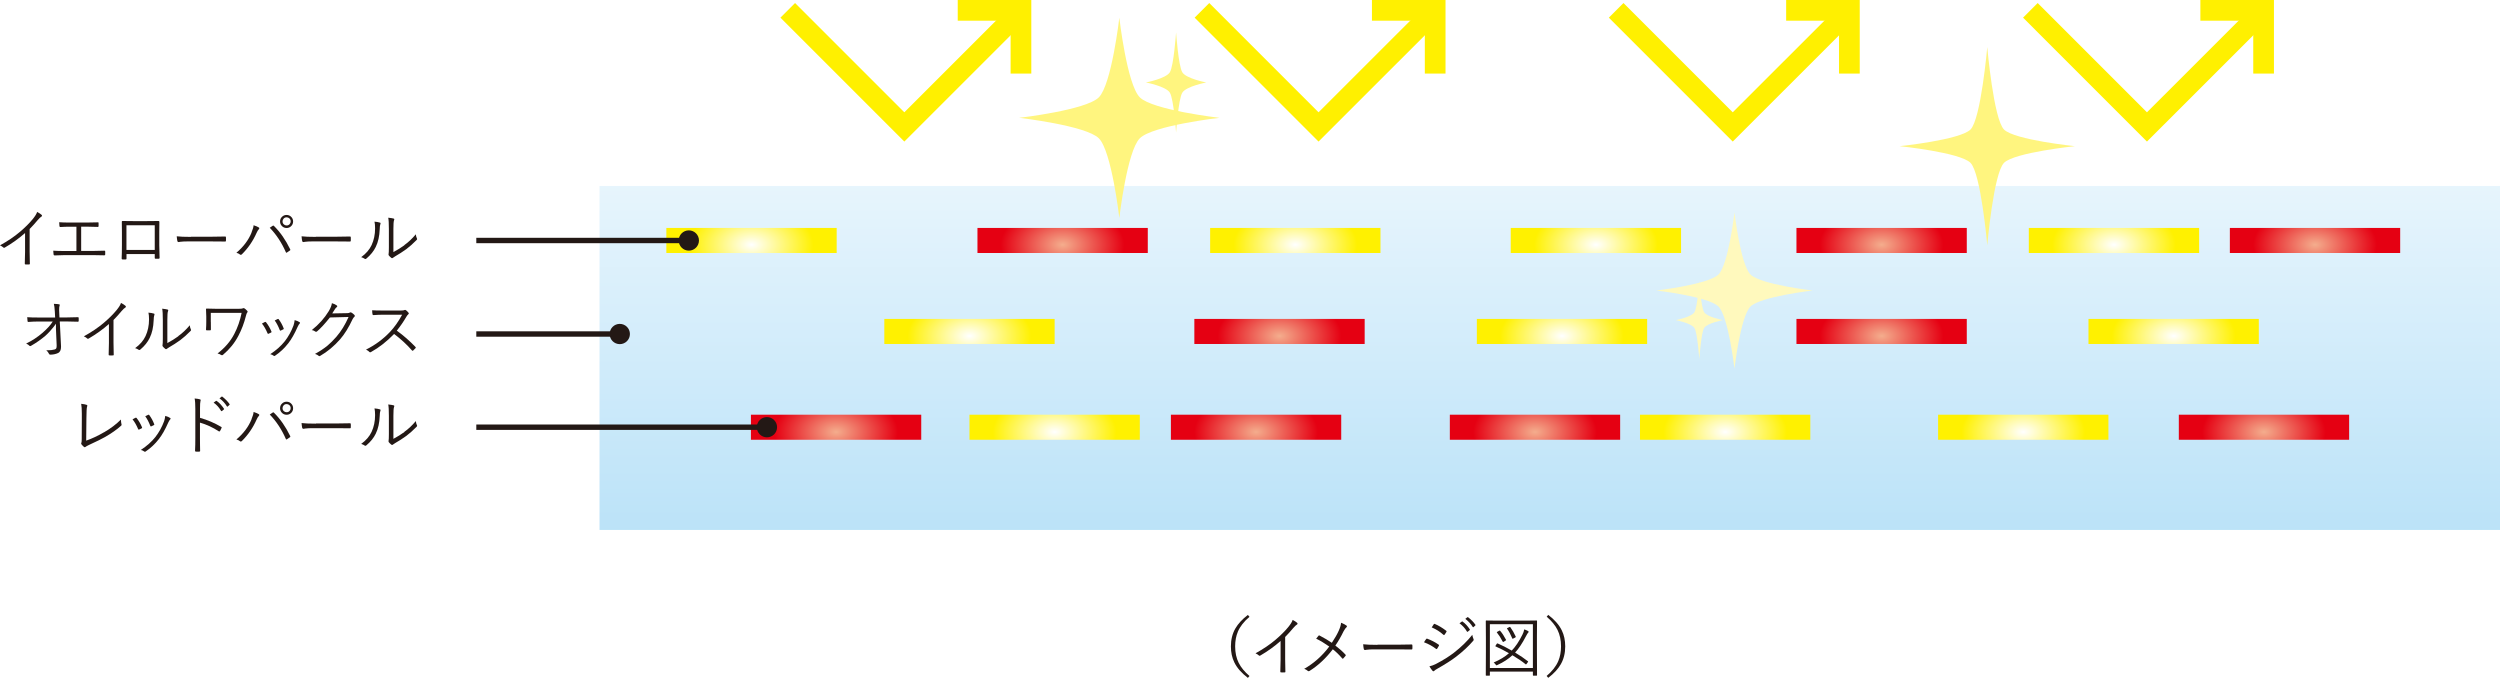 <?xml version="1.0" encoding="UTF-8"?>
<svg id="_レイヤー_2" data-name="レイヤー 2" xmlns="http://www.w3.org/2000/svg" xmlns:xlink="http://www.w3.org/1999/xlink" viewBox="0 0 463.83 125.76">
  <defs>
    <style>
      .cls-1 {
        fill: url(#_名称未設定グラデーション_26-8);
      }

      .cls-1, .cls-2, .cls-3, .cls-4, .cls-5, .cls-6, .cls-7, .cls-8, .cls-9, .cls-10, .cls-11, .cls-12, .cls-13, .cls-14, .cls-15, .cls-16, .cls-17, .cls-18, .cls-19, .cls-20, .cls-21, .cls-22, .cls-23 {
        stroke-width: 0px;
      }

      .cls-2 {
        fill: url(#_名称未設定グラデーション_26-9);
      }

      .cls-3 {
        fill: url(#_名称未設定グラデーション_26-2);
      }

      .cls-4 {
        fill: url(#_名称未設定グラデーション_26-3);
      }

      .cls-5 {
        fill: url(#_名称未設定グラデーション_26-5);
      }

      .cls-6 {
        fill: url(#_名称未設定グラデーション_26-4);
      }

      .cls-7 {
        fill: url(#_名称未設定グラデーション_26-6);
      }

      .cls-8 {
        fill: url(#_名称未設定グラデーション_26-7);
      }

      .cls-9 {
        fill: url(#_名称未設定グラデーション_43-9);
      }

      .cls-10 {
        fill: url(#_名称未設定グラデーション_43-8);
      }

      .cls-11 {
        fill: url(#_名称未設定グラデーション_43-7);
      }

      .cls-12 {
        fill: url(#_名称未設定グラデーション_43-6);
      }

      .cls-13 {
        fill: url(#_名称未設定グラデーション_43-2);
      }

      .cls-14 {
        fill: url(#_名称未設定グラデーション_43-3);
      }

      .cls-15 {
        fill: url(#_名称未設定グラデーション_43-4);
      }

      .cls-16 {
        fill: url(#_名称未設定グラデーション_43-5);
      }

      .cls-17 {
        fill: url(#_名称未設定グラデーション_42);
        filter: url(#drop-shadow-1);
      }

      .cls-18 {
        fill: url(#_名称未設定グラデーション_43);
      }

      .cls-19 {
        fill: url(#_名称未設定グラデーション_26);
      }

      .cls-24 {
        stroke: #fff000;
        stroke-width: 3.84px;
      }

      .cls-24, .cls-25 {
        fill: none;
        stroke-miterlimit: 10;
      }

      .cls-25 {
        stroke: #231815;
      }

      .cls-20 {
        fill: url(#_名称未設定グラデーション_43-10);
      }

      .cls-21 {
        fill: #231815;
      }

      .cls-22 {
        fill: #fff9bd;
      }

      .cls-23 {
        fill: #fff57f;
      }
    </style>
    <linearGradient id="_名称未設定グラデーション_42" data-name="名称未設定グラデーション 42" x1="283.06" y1="-5.77" x2="283.06" y2="95.77" gradientUnits="userSpaceOnUse">
      <stop offset="0" stop-color="#fff"/>
      <stop offset="1" stop-color="#bae2f8"/>
    </linearGradient>
    <filter id="drop-shadow-1" filterUnits="userSpaceOnUse">
      <feOffset dx="4.47" dy="4.47"/>
      <feGaussianBlur result="blur" stdDeviation="0"/>
      <feFlood flood-color="#231815" flood-opacity=".3"/>
      <feComposite in2="blur" operator="in"/>
      <feComposite in="SourceGraphic"/>
    </filter>
    <radialGradient id="_名称未設定グラデーション_43" data-name="名称未設定グラデーション 43" cx="709.05" cy="377.26" fx="709.05" fy="377.26" r="8.83" gradientTransform="translate(-782.33 -260.17) scale(1.3 .81)" gradientUnits="userSpaceOnUse">
      <stop offset="0" stop-color="#fff"/>
      <stop offset="1" stop-color="#fff100"/>
    </radialGradient>
    <radialGradient id="_名称未設定グラデーション_26" data-name="名称未設定グラデーション 26" cx="723.18" cy="420.15" fx="723.18" fy="420.15" r="8.83" gradientTransform="translate(-785.01 -260.17) scale(1.3 .81)" gradientUnits="userSpaceOnUse">
      <stop offset="0" stop-color="#f4ad8d"/>
      <stop offset="1" stop-color="#e50012"/>
    </radialGradient>
    <radialGradient id="_名称未設定グラデーション_26-2" data-name="名称未設定グラデーション 26" cx="761.87" cy="377.26" fx="761.87" fy="377.26" r="8.83" gradientTransform="translate(-793.29 -260.17) scale(1.3 .81)" xlink:href="#_名称未設定グラデーション_26"/>
    <radialGradient id="_名称未設定グラデーション_43-2" data-name="名称未設定グラデーション 43" cx="759.7" cy="420.15" fx="759.7" fy="420.15" r="8.83" gradientTransform="translate(-791.95 -260.17) scale(1.3 .81)" xlink:href="#_名称未設定グラデーション_43"/>
    <radialGradient id="_名称未設定グラデーション_43-3" data-name="名称未設定グラデーション 43" cx="747.55" cy="398.16" fx="747.55" fy="398.16" r="8.83" gradientTransform="translate(-791.95 -260.17) scale(1.3 .81)" xlink:href="#_名称未設定グラデーション_43"/>
    <radialGradient id="_名称未設定グラデーション_43-4" data-name="名称未設定グラデーション 43" cx="832.11" cy="398.16" fx="832.11" fy="398.16" r="8.83" gradientTransform="translate(-791.95 -260.17) scale(1.3 .81)" xlink:href="#_名称未設定グラデーション_43"/>
    <radialGradient id="_名称未設定グラデーション_43-5" data-name="名称未設定グラデーション 43" cx="919.41" cy="398.16" fx="919.41" fy="398.16" r="8.83" gradientTransform="translate(-791.95 -260.17) scale(1.3 .81)" xlink:href="#_名称未設定グラデーション_43"/>
    <radialGradient id="_名称未設定グラデーション_26-3" data-name="名称未設定グラデーション 26" cx="793.37" fx="793.37" r="8.83" gradientTransform="translate(-798.34 -260.17) scale(1.3 .81)" xlink:href="#_名称未設定グラデーション_26"/>
    <radialGradient id="_名称未設定グラデーション_26-4" data-name="名称未設定グラデーション 26" cx="796.72" cy="398.16" fx="796.72" fy="398.16" r="8.83" gradientTransform="translate(-798.34 -260.17) scale(1.3 .81)" xlink:href="#_名称未設定グラデーション_26"/>
    <radialGradient id="_名称未設定グラデーション_26-5" data-name="名称未設定グラデーション 26" cx="882.65" cy="398.16" fx="882.65" fy="398.16" r="8.83" gradientTransform="translate(-798.34 -260.17) scale(1.3 .81)" xlink:href="#_名称未設定グラデーション_26"/>
    <radialGradient id="_名称未設定グラデーション_43-6" data-name="名称未設定グラデーション 43" cx="801.62" fx="801.62" r="8.83" gradientTransform="translate(-801.78 -260.17) scale(1.3 .81)" xlink:href="#_名称未設定グラデーション_43"/>
    <radialGradient id="_名称未設定グラデーション_26-6" data-name="名称未設定グラデーション 26" cx="841.85" fx="841.85" r="8.83" gradientTransform="translate(-809.61 -260.17) scale(1.3 .81)" xlink:href="#_名称未設定グラデーション_26"/>
    <radialGradient id="_名称未設定グラデーション_43-7" data-name="名称未設定グラデーション 43" cx="922.76" cy="420.15" fx="922.76" fy="420.15" r="8.83" gradientTransform="translate(-824.2 -260.17) scale(1.3 .81)" xlink:href="#_名称未設定グラデーション_43"/>
    <radialGradient id="_名称未設定グラデーション_43-8" data-name="名称未設定グラデーション 43" cx="861.77" fx="861.77" r="8.83" gradientTransform="translate(-824.2 -260.17) scale(1.3 .81)" xlink:href="#_名称未設定グラデーション_43"/>
    <radialGradient id="_名称未設定グラデーション_26-7" data-name="名称未設定グラデーション 26" cx="959.17" fx="959.17" r="8.83" gradientTransform="translate(-826.89 -260.17) scale(1.3 .81)" xlink:href="#_名称未設定グラデーション_26"/>
    <radialGradient id="_名称未設定グラデーション_26-8" data-name="名称未設定グラデーション 26" cx="891.99" cy="377.26" fx="891.99" fy="377.26" r="8.83" gradientTransform="translate(-810.49 -260.17) scale(1.3 .81)" xlink:href="#_名称未設定グラデーション_26"/>
    <radialGradient id="_名称未設定グラデーション_43-9" data-name="名称未設定グラデーション 43" cx="931.8" fx="931.8" r="8.83" gradientTransform="translate(-819.13 -260.17) scale(1.3 .81)" xlink:href="#_名称未設定グラデーション_43"/>
    <radialGradient id="_名称未設定グラデーション_43-10" data-name="名称未設定グラデーション 43" cx="871.55" cy="420.15" fx="871.55" fy="420.15" r="8.83" gradientTransform="translate(-812.94 -260.17) scale(1.3 .81)" xlink:href="#_名称未設定グラデーション_43"/>
    <radialGradient id="_名称未設定グラデーション_26-9" data-name="名称未設定グラデーション 26" cx="970.34" cy="377.26" fx="970.34" fy="377.26" r="8.83" gradientTransform="translate(-831.93 -260.17) scale(1.3 .81)" xlink:href="#_名称未設定グラデーション_26"/>
  </defs>
  <g id="txt">
    <g>
      <path class="cls-21" d="M9.3,61.42c-.33.36-.61.64-.86.86-.81.69-1.69,1.31-2.65,1.86-.08.05-.15.07-.2.07s-.1-.03-.15-.08c-.11-.13-.3-.26-.59-.39,1.11-.53,2.12-1.2,3.04-1.99.84-.73,1.48-1.43,1.9-2.1h-2.58c-.66,0-1.31.03-1.95.08h-.03c-.07,0-.11-.05-.12-.16-.02-.15-.04-.39-.06-.72.49.04,1.2.06,2.14.06h3.04l-.06-1.15c-.04-.65-.1-1.11-.18-1.39.48.02.81.05.99.09.07.02.11.06.11.13,0,.04-.01.09-.04.14-.05.12-.08.37-.08.77,0,.1,0,.2.01.29l.05,1.11h1.24c.73,0,1.45-.02,2.17-.05.11,0,.16.04.16.12v.59c0,.09-.05.13-.16.13-1.07-.03-1.79-.05-2.16-.05h-1.19l.23,4.57c0,.05,0,.11,0,.17,0,.55-.18.92-.53,1.11-.45.21-.94.31-1.46.31-.13,0-.21-.05-.24-.15-.11-.25-.28-.47-.5-.66.07,0,.14,0,.2,0,.56,0,1.01-.05,1.34-.15.15-.04.25-.11.3-.2.05-.09.08-.24.08-.45,0-.05,0-.11,0-.17l-.13-3.05v-.91c-.27.4-.62.85-1.07,1.34Z"/>
      <path class="cls-21" d="M21.06,63.62c0,.68.01,1.4.04,2.17,0,.01,0,.02,0,.04,0,.07-.04.11-.12.11-.11,0-.23.01-.35.01s-.23,0-.35-.01c-.08,0-.12-.05-.12-.14.03-.95.05-1.66.05-2.14v-3.55c-1.12,1-2.38,1.9-3.77,2.71-.04.02-.08.04-.12.04-.05,0-.11-.03-.16-.08-.12-.12-.32-.25-.6-.38,1.43-.79,2.68-1.63,3.73-2.53.95-.81,1.72-1.58,2.33-2.32.45-.55.73-1,.83-1.35.4.21.67.39.83.54.05.05.08.11.08.16,0,.07-.04.13-.13.18-.14.07-.37.28-.67.63-.49.59-.99,1.14-1.5,1.66v4.27Z"/>
      <path class="cls-21" d="M28.55,58.17c.08.03.12.08.12.16,0,.04-.01.09-.04.14-.07.16-.11.47-.12.94-.05,1.29-.29,2.38-.74,3.29-.37.77-.94,1.48-1.72,2.14-.07.07-.14.1-.21.1-.05,0-.09-.02-.13-.05-.16-.12-.37-.22-.64-.3.9-.65,1.54-1.4,1.93-2.23.43-.92.65-1.96.65-3.11,0-.52-.04-.94-.11-1.25.43.04.76.1,1,.18ZM33.08,62.35c.74-.52,1.45-1.19,2.13-2,.03.3.09.55.2.76.02.05.04.09.04.12,0,.05-.04.12-.11.19-.66.67-1.29,1.23-1.89,1.68-.7.5-1.39.95-2.08,1.34-.21.12-.34.21-.39.26-.05.05-.11.08-.17.08-.05,0-.11-.02-.15-.06-.2-.16-.36-.31-.47-.46-.03-.05-.05-.1-.05-.15,0-.03,0-.08.02-.15.03-.12.05-.52.05-1.19v-3.4c0-1.04-.04-1.74-.12-2.1.48.05.82.11,1,.16.09.03.13.08.13.15,0,.04-.02.11-.06.2-.07.17-.11.7-.11,1.59v4.28c.74-.39,1.42-.82,2.04-1.27Z"/>
      <path class="cls-21" d="M39.12,59.72c0,.66,0,1.14.01,1.42,0,.1-.05.15-.15.15h-.6c-.11,0-.16-.04-.16-.13.04-.57.05-1.05.05-1.44v-1.01c0-.48-.02-.94-.05-1.37,0-.06.04-.09.12-.09.51.02,1.09.04,1.72.04h4.27c.41,0,.66-.03.74-.09.04-.03.08-.04.12-.04.04,0,.1.02.16.05.15.09.32.25.53.47.04.05.06.1.06.15,0,.06-.03.12-.09.18-.07.08-.14.27-.21.56-.34,1.35-.81,2.6-1.41,3.73-.69,1.33-1.64,2.5-2.85,3.52-.06.06-.13.09-.2.09-.05,0-.1-.02-.15-.05-.18-.13-.41-.22-.67-.28,1.39-1.07,2.42-2.28,3.11-3.63.62-1.18,1.07-2.48,1.36-3.91h-5.72v1.69Z"/>
      <path class="cls-21" d="M49.16,59.74s.06-.02.08-.02c.04,0,.09.03.13.08.41.53.74,1.09.98,1.68.02.05.03.09.03.11,0,.04-.03.07-.09.11-.12.07-.27.14-.46.22-.03.01-.05.02-.08.02-.05,0-.09-.04-.12-.12-.3-.71-.64-1.31-1.03-1.79.23-.12.41-.22.54-.29ZM55.57,59.76c.06.04.09.09.09.15,0,.05-.03.09-.08.14-.09.08-.21.27-.35.57-.57,1.29-1.15,2.32-1.76,3.09-.71.91-1.52,1.67-2.43,2.28-.05.04-.11.06-.16.06-.04,0-.08-.02-.11-.05-.18-.14-.39-.24-.63-.29,1.11-.73,2.01-1.53,2.69-2.39.68-.87,1.22-1.85,1.63-2.95.09-.26.16-.59.21-.98.42.12.71.24.89.38ZM51.52,59.19s.05-.02.08-.02c.05,0,.09.03.13.09.37.5.67,1.05.9,1.66.01.03.02.05.02.07,0,.05-.03.09-.1.12-.16.09-.32.17-.48.23-.02,0-.04.01-.05.01-.04,0-.08-.04-.12-.12-.28-.72-.59-1.31-.93-1.77.29-.15.47-.25.56-.28Z"/>
      <path class="cls-21" d="M64.33,58.11c.29-.01.49-.05.6-.13.03-.02.07-.04.11-.04.05,0,.12.03.21.08.17.11.33.24.48.39.07.07.1.14.1.2,0,.06-.03.11-.08.16-.13.12-.24.26-.32.42-.73,1.57-1.51,2.82-2.31,3.74-1.12,1.28-2.37,2.32-3.74,3.11-.04.02-.07.04-.11.04-.05,0-.1-.02-.16-.07-.15-.14-.38-.26-.67-.35.9-.49,1.69-1.01,2.35-1.56.52-.44,1.06-.98,1.62-1.62.89-1.03,1.64-2.25,2.26-3.67l-3.46.09c-.93,1.16-1.72,2.02-2.37,2.57-.07.06-.14.09-.2.09-.05,0-.11-.02-.18-.07-.16-.12-.37-.21-.61-.25,1.31-1.05,2.35-2.21,3.13-3.49.34-.57.54-1.07.6-1.5.4.12.7.26.9.42.06.04.09.1.09.16s-.03.11-.09.15c-.12.08-.24.21-.36.41-.27.43-.43.68-.48.76l2.69-.05Z"/>
      <path class="cls-21" d="M77.07,64.36c.05.05.08.09.08.12s-.02.08-.07.13c-.09.11-.23.25-.43.43-.04.04-.07.05-.1.05-.03,0-.07-.03-.12-.08-.95-1.09-2.05-2.1-3.31-3.05-1.36,1.4-2.78,2.52-4.28,3.35-.07.04-.12.06-.16.06-.05,0-.1-.03-.15-.08-.11-.13-.32-.28-.62-.43,1.67-.83,3.14-1.91,4.42-3.25.86-.91,1.62-1.99,2.28-3.22h-3.62c-.43,0-1.01.02-1.73.07-.07,0-.12-.04-.14-.13-.05-.23-.07-.48-.07-.77.39.03,1.01.05,1.86.05h3.48c.35,0,.58-.03.69-.1.02-.02.05-.02.08-.02.05,0,.1.02.16.06.18.14.34.3.49.49.03.04.04.08.04.11,0,.05-.03.11-.1.16-.11.09-.23.24-.35.45-.53.91-1.12,1.77-1.78,2.58,1.27.92,2.41,1.93,3.45,3.01Z"/>
    </g>
    <rect class="cls-17" x="106.76" y="30.03" width="352.6" height="63.82"/>
    <g>
      <path class="cls-23" d="M211.47,18.06c-2.38-2.38-3.8-14.78-3.8-14.78,0,0-1.43,12.4-3.8,14.78-2.38,2.38-14.78,3.8-14.78,3.8,0,0,12.4,1.43,14.78,3.8,2.38,2.38,3.8,14.78,3.8,14.78,0,0,1.43-12.4,3.8-14.78,2.38-2.38,14.78-3.8,14.78-3.8,0,0-12.4-1.43-14.78-3.8Z"/>
      <path class="cls-23" d="M219.35,13.4c-.72-1.19-1.15-7.39-1.15-7.39,0,0-.43,6.2-1.15,7.39-.72,1.19-4.45,1.9-4.45,1.9,0,0,3.74.71,4.45,1.9.72,1.19,1.15,7.39,1.15,7.39,0,0,.43-6.2,1.15-7.39.72-1.19,4.45-1.9,4.45-1.9,0,0-3.74-.71-4.45-1.9Z"/>
    </g>
    <g>
      <path class="cls-22" d="M316.16,57.91c-.56-.93-.89-5.77-.89-5.77,0,0-.34,4.84-.89,5.77-.56.93-3.47,1.48-3.47,1.48,0,0,2.91.56,3.47,1.48.56.93.89,5.77.89,5.77,0,0,.34-4.84.89-5.77.56-.93,3.47-1.48,3.47-1.48,0,0-2.91-.56-3.47-1.48Z"/>
      <path class="cls-22" d="M324.77,50.93c-1.85-1.85-2.97-11.53-2.97-11.53,0,0-1.11,9.68-2.97,11.53-1.85,1.85-11.53,2.97-11.53,2.97,0,0,9.68,1.11,11.53,2.97,1.85,1.85,2.97,11.53,2.97,11.53,0,0,1.11-9.68,2.97-11.53,1.85-1.85,11.53-2.97,11.53-2.97,0,0-9.68-1.11-11.53-2.97Z"/>
    </g>
    <rect class="cls-18" x="123.63" y="42.29" width="31.6" height="4.65"/>
    <rect class="cls-19" x="139.32" y="76.94" width="31.6" height="4.65"/>
    <rect class="cls-3" x="181.35" y="42.29" width="31.6" height="4.65"/>
    <rect class="cls-13" x="179.87" y="76.94" width="31.6" height="4.65"/>
    <rect class="cls-14" x="164.07" y="59.17" width="31.6" height="4.65"/>
    <rect class="cls-15" x="274" y="59.17" width="31.6" height="4.65"/>
    <rect class="cls-16" x="387.48" y="59.17" width="31.6" height="4.65"/>
    <rect class="cls-4" x="217.24" y="76.94" width="31.6" height="4.65"/>
    <rect class="cls-6" x="221.59" y="59.17" width="31.6" height="4.65"/>
    <rect class="cls-5" x="333.3" y="59.17" width="31.6" height="4.65"/>
    <rect class="cls-12" x="224.52" y="42.29" width="31.6" height="4.65"/>
    <rect class="cls-7" x="268.99" y="76.94" width="31.6" height="4.65"/>
    <rect class="cls-11" x="359.58" y="76.94" width="31.6" height="4.65"/>
    <rect class="cls-10" x="280.29" y="42.29" width="31.6" height="4.65"/>
    <rect class="cls-8" x="404.24" y="76.94" width="31.6" height="4.65"/>
    <rect class="cls-1" x="333.3" y="42.29" width="31.6" height="4.65"/>
    <rect class="cls-9" x="376.41" y="42.29" width="31.6" height="4.65"/>
    <rect class="cls-20" x="304.27" y="76.94" width="31.6" height="4.65"/>
    <rect class="cls-2" x="413.71" y="42.29" width="31.6" height="4.65"/>
    <g>
      <g>
        <polyline class="cls-24" points="189.42 1.92 167.78 23.55 146.15 1.92"/>
        <polyline class="cls-24" points="177.69 1.92 189.42 1.92 189.42 13.65"/>
      </g>
      <g>
        <polyline class="cls-24" points="266.27 1.92 244.63 23.55 223 1.92"/>
        <polyline class="cls-24" points="254.54 1.92 266.27 1.92 266.27 13.65"/>
      </g>
      <g>
        <polyline class="cls-24" points="343.12 1.92 321.48 23.55 299.85 1.92"/>
        <polyline class="cls-24" points="331.39 1.92 343.12 1.92 343.12 13.65"/>
      </g>
      <g>
        <polyline class="cls-24" points="419.97 1.92 398.33 23.55 376.7 1.92"/>
        <polyline class="cls-24" points="408.24 1.92 419.97 1.92 419.97 13.65"/>
      </g>
    </g>
    <path class="cls-23" d="M371.82,24.04c-1.95-1.92-3.12-15.31-3.12-15.31,0,0-1.17,13.39-3.12,15.31-1.95,1.92-13.14,3.08-13.14,3.08,0,0,11.19,1.15,13.14,3.08,1.95,1.92,3.12,15.31,3.12,15.31,0,0,1.17-13.39,3.12-15.31,1.95-1.92,13.14-3.08,13.14-3.08,0,0-11.19-1.15-13.14-3.08Z"/>
    <g>
      <line class="cls-25" x1="88.37" y1="61.97" x2="115.08" y2="61.97"/>
      <circle class="cls-21" cx="114.99" cy="61.97" r="1.88"/>
    </g>
    <g>
      <path class="cls-21" d="M5.5,46.74c0,.68.01,1.4.04,2.17,0,.01,0,.02,0,.04,0,.07-.04.11-.12.11-.11,0-.23.01-.35.01s-.23,0-.35-.01c-.08,0-.12-.05-.12-.14.03-.95.05-1.66.05-2.14v-3.55c-1.12,1-2.38,1.9-3.77,2.71-.04.02-.08.04-.12.04-.05,0-.11-.03-.16-.08-.12-.12-.32-.25-.6-.38,1.43-.79,2.68-1.63,3.73-2.53.95-.81,1.72-1.58,2.33-2.32.45-.55.73-1,.83-1.35.4.21.67.39.83.54.05.05.08.11.08.16,0,.07-.04.13-.13.18-.14.07-.37.28-.67.63-.49.59-.99,1.14-1.5,1.66v4.27Z"/>
      <path class="cls-21" d="M15.05,46.56h2.09c.45,0,1.19-.02,2.21-.05h.04c.09,0,.13.05.13.15v.56c0,.1-.06.15-.17.15-1.31-.02-2.04-.04-2.2-.04h-5.07c-.41,0-1.06.02-1.95.06-.11,0-.17-.06-.19-.18-.04-.27-.06-.51-.06-.7.52.04,1.25.06,2.2.06h2.1v-4.51h-1.18c-.59,0-1.2.02-1.82.06h-.03c-.05,0-.09-.06-.12-.18-.03-.21-.05-.45-.05-.71.54.04,1.2.06,1.98.06h3.11c.66,0,1.36-.01,2.1-.04h.04c.05,0,.08.04.08.12v.58c0,.1-.04.15-.13.15-.67-.03-1.36-.05-2.07-.05h-1.03v4.51Z"/>
      <path class="cls-21" d="M23.47,47.14v.81c0,.08-.01.13-.04.15-.02.02-.06.03-.13.04h-.38c-.07,0-.13,0-.18,0-.11-.01-.17-.06-.17-.16.03-.68.05-1.53.05-2.57v-2.36c0-.85,0-1.49-.02-1.92,0-.09.04-.13.13-.13.41.02,1.05.02,1.93.02h2.64c1,0,1.71,0,2.13-.02.09,0,.14.06.14.17-.02.79-.02,1.42-.02,1.89v2.41c0,.55.02,1.34.06,2.37,0,.11-.05.16-.15.16h-.63c-.08,0-.12-.05-.12-.15v-.71h-5.24ZM28.71,41.79h-5.25v4.58h5.25v-4.58Z"/>
      <path class="cls-21" d="M35.44,43.92h3.68c.84,0,1.72-.01,2.63-.04.03,0,.04,0,.05,0,.08,0,.12.05.12.15,0,.08.01.19.01.31s0,.23-.01.32c0,.1-.04.15-.12.15-.02,0-.04,0-.05,0-.6-.02-1.47-.02-2.6-.02h-4.42c-.48,0-.91.02-1.29.07-.06,0-.14.02-.23.04-.05,0-.08.01-.09.01-.1,0-.17-.06-.21-.17-.05-.21-.09-.52-.12-.9.55.07,1.44.11,2.65.11Z"/>
      <path class="cls-21" d="M46.66,43.14c.25-.6.38-1.05.39-1.35.46.15.78.29.94.4.08.04.12.1.12.16,0,.05-.03.11-.09.18-.14.14-.28.37-.42.69-.67,1.51-1.57,2.82-2.71,3.95-.07.07-.14.11-.22.11-.05,0-.1-.02-.15-.06-.15-.14-.37-.24-.66-.32,1.3-1.1,2.24-2.35,2.81-3.74ZM50.58,41.9c.05-.03.1-.05.12-.05.04,0,.08.02.13.07,1.17,1.16,2.17,2.6,3,4.31.03.05.04.09.04.12,0,.05-.03.09-.09.13-.27.19-.45.32-.56.38-.04.02-.07.03-.09.03-.04,0-.07-.04-.1-.11-.77-1.76-1.77-3.27-2.98-4.52.28-.2.45-.32.53-.36ZM54.07,40.28c.21.23.31.5.31.81,0,.36-.13.66-.4.9-.23.21-.5.31-.81.31-.36,0-.66-.13-.9-.4-.21-.23-.31-.5-.31-.81,0-.36.13-.66.4-.9.23-.21.5-.31.81-.31.36,0,.66.13.9.4ZM52.61,40.58c-.13.14-.19.31-.19.5,0,.23.08.41.25.56.14.13.31.19.51.19.23,0,.41-.08.56-.25.13-.14.19-.31.19-.51,0-.22-.08-.41-.25-.56-.14-.13-.31-.19-.51-.19-.23,0-.41.08-.56.25Z"/>
      <path class="cls-21" d="M58.6,43.92h3.68c.84,0,1.72-.01,2.63-.04.03,0,.04,0,.05,0,.08,0,.12.05.12.15,0,.08.01.19.01.31s0,.23-.01.32c0,.1-.04.15-.12.15-.02,0-.04,0-.05,0-.6-.02-1.47-.02-2.6-.02h-4.42c-.48,0-.91.02-1.29.07-.06,0-.14.02-.23.04-.05,0-.08.01-.09.01-.1,0-.17-.06-.21-.17-.05-.21-.09-.52-.12-.9.55.07,1.44.11,2.65.11Z"/>
      <path class="cls-21" d="M70.49,41.29c.08.03.12.08.12.16,0,.04-.01.09-.04.14-.07.16-.11.47-.12.94-.05,1.29-.29,2.38-.74,3.29-.37.77-.94,1.48-1.72,2.14-.07.07-.14.1-.21.1-.05,0-.09-.02-.13-.05-.16-.12-.37-.22-.64-.3.9-.65,1.54-1.4,1.93-2.23.43-.92.65-1.96.65-3.11,0-.52-.04-.94-.11-1.25.43.04.76.1,1,.18ZM75.02,45.47c.74-.52,1.45-1.19,2.13-2,.03.3.09.55.2.76.02.05.04.09.04.12,0,.05-.04.12-.11.19-.66.67-1.29,1.23-1.89,1.68-.7.5-1.39.95-2.08,1.34-.21.12-.34.21-.39.26-.05.05-.11.08-.17.08-.05,0-.11-.02-.15-.06-.2-.16-.36-.31-.47-.46-.03-.05-.05-.1-.05-.15,0-.03,0-.08.02-.15.03-.12.05-.52.05-1.19v-3.4c0-1.04-.04-1.74-.12-2.1.48.05.82.11,1,.16.09.03.13.08.13.15,0,.04-.02.11-.06.2-.07.17-.11.7-.11,1.59v4.28c.74-.39,1.42-.82,2.04-1.27Z"/>
    </g>
    <g>
      <line class="cls-25" x1="88.37" y1="44.62" x2="127.9" y2="44.62"/>
      <path class="cls-21" d="M127.8,46.5c1.04,0,1.88-.84,1.88-1.88s-.84-1.88-1.88-1.88-1.88.84-1.88,1.88.84,1.88,1.88,1.88Z"/>
    </g>
    <g>
      <path class="cls-21" d="M19.28,80.22c1.25-.72,2.3-1.52,3.15-2.38.02.35.05.64.11.86.01.04.02.08.02.11,0,.06-.03.12-.09.17-.78.71-1.78,1.41-3,2.11-.52.3-1.5.79-2.94,1.45-.36.17-.57.29-.63.35-.06.05-.12.08-.18.08-.05,0-.1-.02-.15-.06-.18-.15-.33-.31-.46-.48-.04-.05-.05-.09-.05-.14,0-.04.01-.09.04-.15.04-.1.06-.31.06-.62l.02-3.87c0-.53,0-.84,0-.93,0-.78-.04-1.38-.12-1.8.47.05.81.11,1.01.19.09.03.13.08.13.15,0,.04-.01.1-.04.18-.08.19-.12.92-.13,2.19l-.04,4.12c1.08-.38,2.18-.89,3.3-1.55Z"/>
      <path class="cls-21" d="M25.15,77.51s.06-.02.08-.02c.04,0,.09.03.13.08.41.53.74,1.09.98,1.68.02.05.03.09.03.11,0,.04-.03.07-.09.11-.12.07-.27.14-.46.22-.03.01-.05.02-.08.02-.05,0-.09-.04-.12-.12-.3-.71-.64-1.31-1.03-1.79.23-.12.41-.22.54-.29ZM31.56,77.53c.06.04.09.09.09.15,0,.05-.03.09-.08.14-.09.08-.21.27-.35.57-.57,1.29-1.15,2.32-1.76,3.09-.71.91-1.52,1.67-2.43,2.28-.05.04-.11.06-.16.06-.04,0-.08-.02-.11-.05-.18-.14-.39-.24-.63-.29,1.11-.73,2.01-1.53,2.69-2.39.68-.87,1.22-1.85,1.63-2.95.09-.26.16-.59.21-.98.42.12.71.24.89.38ZM27.5,76.96s.05-.02.08-.02c.05,0,.09.03.13.09.37.5.67,1.05.9,1.66.01.03.02.05.02.07,0,.05-.03.09-.1.12-.16.09-.32.17-.48.23-.02,0-.04.01-.05.01-.04,0-.08-.04-.12-.12-.28-.72-.59-1.31-.93-1.77.29-.15.47-.25.56-.28Z"/>
      <path class="cls-21" d="M41.02,79.19c.07.03.11.07.11.12,0,.02,0,.04-.02.07-.09.21-.18.41-.29.59-.05.06-.09.09-.12.09-.03,0-.06-.01-.11-.04-1.1-.72-2.27-1.26-3.49-1.61v2.78c0,.3,0,.73.01,1.29.01.7.02,1.09.02,1.16,0,.02,0,.03,0,.04,0,.07-.05.11-.16.11-.08,0-.18.01-.3.01s-.22,0-.31-.01c-.11,0-.17-.05-.17-.16.04-.69.05-1.5.05-2.44v-5.34c0-.86-.04-1.5-.13-1.92.47.04.8.09.99.16.09.02.14.07.14.14,0,.04-.02.11-.05.22-.05.16-.08.6-.08,1.33v1.74c1.41.4,2.71.96,3.91,1.67ZM40.08,74.39s.05-.03.07-.03c.02,0,.04,0,.06.03.49.34.94.83,1.35,1.45.02.02.02.04.02.05,0,.03-.02.05-.05.08l-.35.29s-.05.03-.08.03c-.03,0-.06-.02-.08-.05-.37-.63-.83-1.15-1.39-1.54l.43-.31ZM41.1,73.6s.05-.04.07-.04.04,0,.06.02c.57.44,1.03.91,1.37,1.4.02.02.02.04.02.06,0,.03-.02.06-.06.09l-.32.29s-.04.04-.06.04c-.03,0-.05-.02-.08-.06-.35-.58-.81-1.08-1.38-1.5l.39-.3Z"/>
      <path class="cls-21" d="M46.66,77.78c.25-.6.38-1.05.39-1.35.46.15.78.29.94.4.08.04.12.1.12.16,0,.05-.03.11-.09.18-.14.14-.28.37-.42.69-.67,1.51-1.57,2.82-2.71,3.95-.07.07-.14.11-.22.11-.05,0-.1-.02-.15-.06-.15-.14-.37-.24-.66-.32,1.3-1.1,2.24-2.35,2.81-3.74ZM50.58,76.55c.05-.03.1-.05.12-.05.04,0,.08.02.13.07,1.17,1.16,2.17,2.6,3,4.31.03.05.04.09.04.12,0,.05-.03.09-.09.13-.27.19-.45.32-.56.38-.04.02-.07.03-.09.03-.04,0-.07-.04-.1-.11-.77-1.76-1.77-3.27-2.98-4.52.28-.2.45-.32.53-.36ZM54.07,74.93c.21.23.31.5.31.81,0,.36-.13.66-.4.9-.23.21-.5.31-.81.31-.36,0-.66-.13-.9-.4-.21-.23-.31-.5-.31-.81,0-.36.13-.66.4-.9.23-.21.5-.31.81-.31.36,0,.66.13.9.4ZM52.61,75.23c-.13.14-.19.31-.19.5,0,.23.08.41.25.56.14.13.31.19.51.19.23,0,.41-.08.56-.25.13-.14.19-.31.19-.51,0-.22-.08-.41-.25-.56-.14-.13-.31-.19-.51-.19-.23,0-.41.08-.56.25Z"/>
      <path class="cls-21" d="M58.6,78.57h3.68c.84,0,1.72-.01,2.63-.04.03,0,.04,0,.05,0,.08,0,.12.05.12.15,0,.08.01.19.01.31s0,.23-.01.32c0,.1-.04.15-.12.15-.02,0-.04,0-.05,0-.6-.02-1.47-.02-2.6-.02h-4.42c-.48,0-.91.02-1.29.07-.06,0-.14.02-.23.04-.05,0-.08.01-.09.01-.1,0-.17-.06-.21-.17-.05-.21-.09-.52-.12-.9.55.07,1.44.11,2.65.11Z"/>
      <path class="cls-21" d="M70.49,75.94c.08.03.12.08.12.16,0,.04-.01.09-.04.14-.07.16-.11.47-.12.94-.05,1.29-.29,2.38-.74,3.29-.37.77-.94,1.48-1.72,2.14-.07.07-.14.1-.21.1-.05,0-.09-.02-.13-.05-.16-.12-.37-.22-.64-.3.9-.65,1.54-1.4,1.93-2.23.43-.92.65-1.96.65-3.11,0-.52-.04-.94-.11-1.25.43.04.76.1,1,.18ZM75.02,80.12c.74-.52,1.45-1.19,2.13-2,.03.3.09.55.2.76.02.05.04.09.04.12,0,.05-.04.12-.11.19-.66.67-1.29,1.23-1.89,1.68-.7.5-1.39.95-2.08,1.34-.21.12-.34.21-.39.26-.05.05-.11.08-.17.08-.05,0-.11-.02-.15-.06-.2-.16-.36-.31-.47-.46-.03-.05-.05-.1-.05-.15,0-.03,0-.08.02-.15.03-.12.05-.52.05-1.19v-3.4c0-1.04-.04-1.74-.12-2.1.48.05.82.11,1,.16.09.03.13.08.13.15,0,.04-.02.11-.06.2-.07.17-.11.7-.11,1.59v4.28c.74-.39,1.42-.82,2.04-1.27Z"/>
    </g>
    <g>
      <path class="cls-21" d="M229.66,117.21c-.33.79-.5,1.69-.5,2.71,0,1.17.22,2.19.66,3.07.42.84,1.09,1.65,2,2.43l-.3.35c-1.19-.91-2.03-1.87-2.52-2.89-.42-.86-.63-1.84-.63-2.95,0-1.27.28-2.38.83-3.33.5-.87,1.27-1.71,2.32-2.51l.3.35c-1.04.88-1.76,1.81-2.17,2.78Z"/>
      <path class="cls-21" d="M238.44,122.43c0,.68.01,1.4.04,2.17,0,.01,0,.02,0,.04,0,.07-.04.11-.12.11-.11,0-.23.01-.35.01s-.23,0-.35-.01c-.08,0-.12-.05-.12-.14.03-.95.05-1.66.05-2.14v-3.55c-1.12,1-2.38,1.9-3.77,2.71-.04.02-.08.04-.12.04-.05,0-.11-.03-.16-.08-.12-.12-.32-.25-.6-.38,1.43-.79,2.68-1.63,3.73-2.53.95-.81,1.72-1.58,2.33-2.32.45-.55.73-1,.83-1.35.4.21.67.39.83.54.05.05.08.11.08.16,0,.07-.04.13-.13.18-.14.07-.37.28-.67.63-.49.59-.99,1.14-1.5,1.66v4.27Z"/>
      <path class="cls-21" d="M248.41,116.94c.23-.51.37-.98.4-1.4.49.2.82.37,1,.52.06.04.09.09.09.15,0,.07-.03.13-.1.18-.11.07-.29.32-.52.73-.5,1.03-1.01,1.91-1.53,2.65.69.52,1.32,1.08,1.88,1.68.04.05.06.09.06.12,0,.03-.02.06-.05.11-.07.09-.2.24-.41.47-.04.04-.07.06-.11.06-.04,0-.07-.02-.11-.07-.57-.67-1.15-1.23-1.73-1.68-1.31,1.7-2.74,3.03-4.29,4-.08.05-.14.07-.2.07s-.1-.02-.15-.06c-.22-.19-.44-.32-.67-.38,1.8-1.03,3.35-2.41,4.65-4.14-.87-.61-1.68-1.1-2.43-1.46.3-.38.45-.57.46-.57.03-.03.05-.04.08-.04.02,0,.06.01.11.04.87.45,1.62.9,2.26,1.34.57-.85,1-1.62,1.31-2.31Z"/>
      <path class="cls-21" d="M255.56,119.61h3.68c.84,0,1.72-.01,2.63-.04.03,0,.04,0,.05,0,.08,0,.12.05.12.15,0,.08.01.19.01.31s0,.23-.01.32c0,.1-.04.15-.12.15-.02,0-.04,0-.05,0-.6-.02-1.47-.02-2.6-.02h-4.42c-.48,0-.91.02-1.29.07-.06,0-.14.02-.23.04-.05,0-.08.01-.09.01-.1,0-.17-.06-.21-.17-.05-.21-.09-.52-.12-.9.55.07,1.44.11,2.65.11Z"/>
      <path class="cls-21" d="M264.43,118.81c.07-.12.12-.19.15-.23.04-.06.09-.09.14-.09.02,0,.04,0,.06,0,.75.28,1.46.64,2.12,1.1.06.04.09.09.09.13,0,.03-.01.07-.04.11-.1.2-.2.37-.31.52-.04.05-.08.08-.12.08-.03,0-.07-.02-.11-.06-.62-.48-1.36-.89-2.21-1.21.06-.09.13-.21.22-.36ZM266.44,123.17c1.27-.66,2.37-1.35,3.3-2.06,1.36-1.06,2.5-2.17,3.42-3.33.04.27.11.53.22.78.02.05.04.09.04.12,0,.07-.03.13-.09.21-.86,1-1.91,1.98-3.16,2.94-.86.66-2.03,1.41-3.5,2.24-.27.15-.47.28-.58.4-.04.05-.09.07-.14.07-.07,0-.13-.04-.19-.11-.15-.17-.34-.44-.56-.8.42-.1.84-.25,1.26-.47ZM266,115.83c.04-.06.08-.09.12-.09.02,0,.05,0,.1.03.66.28,1.36.69,2.09,1.25.05.04.08.08.08.12,0,.03-.02.07-.05.12-.17.27-.28.45-.35.52-.03.04-.06.05-.09.05s-.07-.03-.13-.08c-.59-.54-1.3-.99-2.14-1.35l.37-.57ZM271.22,115.32s.04-.03.06-.03c.02,0,.05,0,.07.03.49.34.94.83,1.35,1.45.02.02.02.04.02.06,0,.03-.02.05-.05.08l-.35.29s-.05.03-.07.03c-.04,0-.06-.02-.08-.05-.37-.63-.84-1.14-1.39-1.54l.43-.31ZM272.23,114.53s.06-.04.08-.04.04,0,.06.02c.57.45,1.03.91,1.37,1.41.02.02.02.04.02.06,0,.03-.02.05-.06.08l-.32.29s-.04.03-.06.03c-.03,0-.05-.02-.08-.06-.35-.57-.81-1.07-1.38-1.5l.38-.3Z"/>
      <path class="cls-21" d="M285.07,125.36h-.58c-.06,0-.09-.03-.09-.09v-.67h-7.98v.67c0,.06-.03.09-.09.09h-.58c-.06,0-.09-.03-.09-.09l.02-4.46v-2.41l-.02-3.19c0-.06.03-.09.09-.09l1.67.02h5.99l1.67-.02c.06,0,.09.03.09.09l-.02,2.85v2.75l.02,4.46c0,.06-.03.09-.09.09ZM284.4,115.81h-7.98v8.13h7.98v-8.13ZM283.51,117.39c-.05.04-.18.26-.39.64-.68,1.32-1.36,2.33-2.02,3.04.93.56,1.72,1.1,2.37,1.61.03.02.05.04.05.06,0,.02-.02.06-.07.13l-.21.29c-.05.07-.1.11-.13.11-.02,0-.04,0-.06-.03-.64-.53-1.46-1.08-2.45-1.67-.73.68-1.65,1.29-2.77,1.8-.1.05-.16.07-.18.07-.04,0-.1-.06-.18-.17-.09-.13-.2-.24-.35-.35,1.17-.51,2.12-1.08,2.84-1.73-.89-.51-1.72-.93-2.48-1.26-.03-.02-.05-.03-.05-.05s.02-.06.07-.13l.18-.28c.05-.07.09-.1.13-.1.02,0,.04,0,.08.02.77.33,1.63.76,2.59,1.31.7-.72,1.36-1.71,1.98-2.96.16-.3.27-.62.33-.97.26.08.48.17.67.28.1.05.15.1.15.16,0,.07-.03.13-.09.18ZM279.42,118.76s-.04.06-.13.12l-.3.18c-.07.04-.11.06-.13.06-.02,0-.04-.03-.06-.08-.37-.71-.73-1.27-1.07-1.68-.02-.02-.03-.04-.03-.06,0-.02.04-.06.13-.1l.29-.16c.08-.04.12-.06.13-.06.02,0,.05.02.08.06.38.43.73.98,1.08,1.65.02.03.02.05.02.06ZM281.22,118.18s-.04.08-.12.11l-.31.16c-.08.04-.14.06-.16.06s-.05-.03-.06-.08c-.32-.75-.63-1.34-.94-1.76-.02-.03-.04-.05-.04-.07,0-.03.05-.07.14-.11l.29-.14c.06-.03.1-.05.12-.05s.04.02.08.07c.38.52.71,1.1,1,1.74.01.02.02.04.02.06Z"/>
      <path class="cls-21" d="M287.25,114.08c1.19.91,2.03,1.87,2.52,2.89.42.86.63,1.84.63,2.95,0,1.27-.28,2.38-.83,3.33-.5.87-1.27,1.71-2.32,2.51l-.3-.35c1.04-.88,1.76-1.81,2.17-2.78.33-.79.5-1.69.5-2.71,0-1.17-.22-2.19-.66-3.07-.42-.84-1.09-1.65-2-2.43l.3-.35Z"/>
    </g>
    <g>
      <line class="cls-25" x1="88.37" y1="79.26" x2="142.38" y2="79.26"/>
      <path class="cls-21" d="M142.29,81.14c1.04,0,1.88-.84,1.88-1.88s-.84-1.88-1.88-1.88-1.88.84-1.88,1.88.84,1.88,1.88,1.88Z"/>
    </g>
  </g>
</svg>